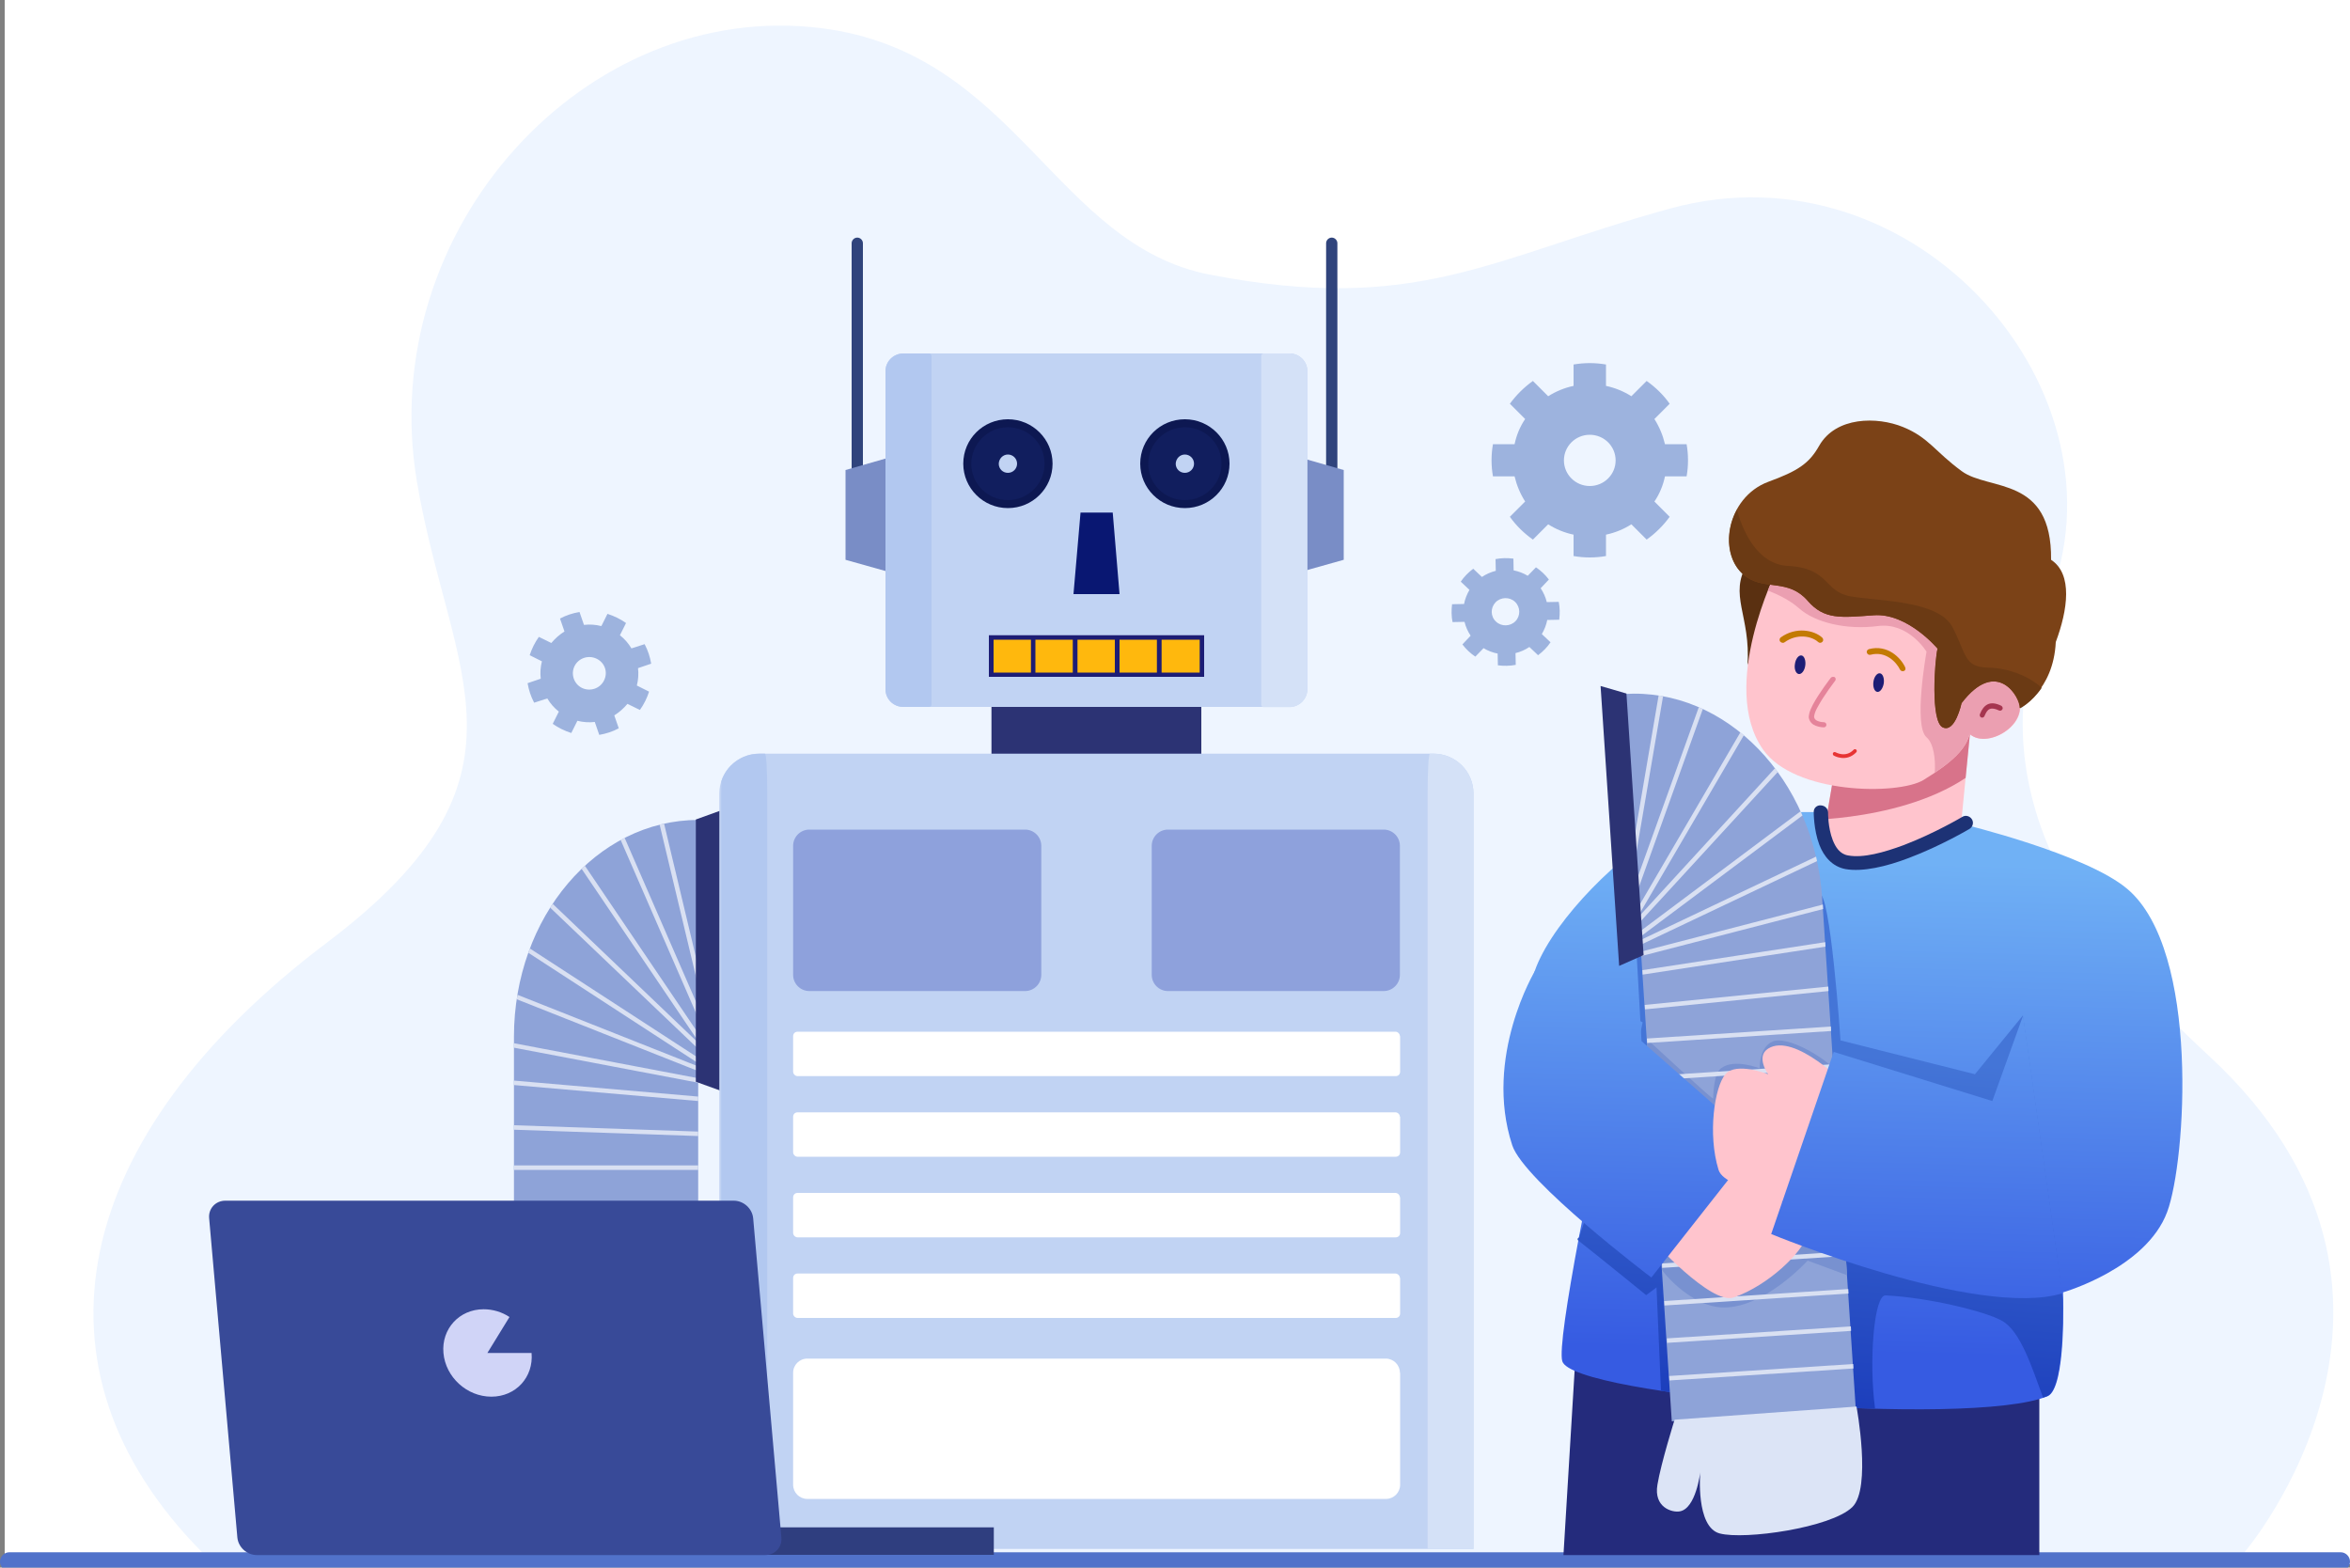 <?xml version="1.0" encoding="utf-8"?>
<!-- Generator: Adobe Illustrator 28.0.0, SVG Export Plug-In . SVG Version: 6.00 Build 0)  -->
<svg version="1.1" id="Capa_1" xmlns="http://www.w3.org/2000/svg" xmlns:xlink="http://www.w3.org/1999/xlink" x="0px" y="0px"
	 viewBox="0 0 1000 667" style="enable-background:new 0 0 1000 667;" xml:space="preserve">
<rect x="0" y="0" width="1000" height="667" fill="#808080" stroke="none"/>
<style type="text/css">
	.st0{fill:#FFFFFF;}
	.st1{fill-rule:evenodd;clip-rule:evenodd;fill:#EEF5FF;}
	.st2{fill-rule:evenodd;clip-rule:evenodd;fill:#9DB3DE;}
	.st3{fill-rule:evenodd;clip-rule:evenodd;fill:#5172CA;}
	.st4{fill-rule:evenodd;clip-rule:evenodd;fill:#FFC4CD;}
	.st5{clip-path:url(#SVGID_00000008137454361188857550000014052069235942583714_);}
	.st6{fill-rule:evenodd;clip-rule:evenodd;fill:#D8738A;}
	.st7{fill-rule:evenodd;clip-rule:evenodd;fill:#242B7C;}
	.st8{fill-rule:evenodd;clip-rule:evenodd;fill:#5A3011;}
	.st9{fill-rule:evenodd;clip-rule:evenodd;fill:#EB9FB1;}
	.st10{fill-rule:evenodd;clip-rule:evenodd;fill:#7B4217;}
	.st11{fill-rule:evenodd;clip-rule:evenodd;fill:#6B3A14;}
	.st12{fill-rule:evenodd;clip-rule:evenodd;fill:#C37A03;}
	.st13{fill-rule:evenodd;clip-rule:evenodd;fill:#1D1D75;}
	.st14{fill-rule:evenodd;clip-rule:evenodd;fill:#E5839A;}
	.st15{fill-rule:evenodd;clip-rule:evenodd;fill:#E73434;}
	.st16{fill-rule:evenodd;clip-rule:evenodd;fill:#A5354F;}
	.st17{fill-rule:evenodd;clip-rule:evenodd;fill:url(#SVGID_00000172408302909339125420000013651365622968752529_);}
	.st18{fill-rule:evenodd;clip-rule:evenodd;fill:#1D3275;}
	.st19{fill-rule:evenodd;clip-rule:evenodd;fill:url(#SVGID_00000160871235939800273940000007316819399848768686_);}
	.st20{fill-rule:evenodd;clip-rule:evenodd;fill:#8EA3D8;}
	.st21{fill-rule:evenodd;clip-rule:evenodd;fill:#7891D0;}
	.st22{fill-rule:evenodd;clip-rule:evenodd;fill:#D9E0F2;}
	.st23{fill-rule:evenodd;clip-rule:evenodd;fill:#2C3374;}
	.st24{fill-rule:evenodd;clip-rule:evenodd;fill:#DCE4F6;}
	.st25{fill-rule:evenodd;clip-rule:evenodd;fill:url(#SVGID_00000121978533808350433340000010549887181208770191_);}
	.st26{fill-rule:evenodd;clip-rule:evenodd;fill:url(#SVGID_00000003797430953002820280000011399685811797252252_);}
	.st27{fill-rule:evenodd;clip-rule:evenodd;fill:#30447C;}
	.st28{fill-rule:evenodd;clip-rule:evenodd;fill:#798DC6;}
	.st29{fill-rule:evenodd;clip-rule:evenodd;fill:#C1D3F3;}
	.st30{fill-rule:evenodd;clip-rule:evenodd;fill:#D4E1F7;}
	.st31{fill-rule:evenodd;clip-rule:evenodd;fill:#B2C8F0;}
	.st32{fill-rule:evenodd;clip-rule:evenodd;fill:#8EA1DC;}
	.st33{fill-rule:evenodd;clip-rule:evenodd;fill:#FFFFFF;}
	.st34{fill-rule:evenodd;clip-rule:evenodd;fill:#0D1852;}
	.st35{fill-rule:evenodd;clip-rule:evenodd;fill:#111E5E;}
	.st36{fill-rule:evenodd;clip-rule:evenodd;fill:#091772;}
	.st37{fill-rule:evenodd;clip-rule:evenodd;fill:#FFB80D;}
	.st38{fill-rule:evenodd;clip-rule:evenodd;fill:#2F3E7F;}
	.st39{fill-rule:evenodd;clip-rule:evenodd;fill:#384A98;}
	.st40{fill-rule:evenodd;clip-rule:evenodd;fill:#D0D4F7;}
</style>
<rect x="2" y="-1.4" class="st0" width="1000" height="667"/>
<g id="Kids-Build-Robot1">
	<g id="back">
		<path class="st1" d="M955,660.6H86.1c-77.7-78.5-56.1-177.2,53-259.5c93.8-70.8,52.2-113.6,38.3-196.2
			C159.4,97.6,249.2-0.7,349.6,12c82.9,10.5,99.2,92.2,165.4,104.9c88.4,17,119.3-7.2,195.8-28.2C815.9,60,908,167.7,871.5,256
			c-34.3,82.9,20,148.5,68.5,193.3C1049.5,550.5,955,660.6,955,660.6L955,660.6z"/>
		<path class="st2" d="M669.6,155.1c4.6-0.8,9.2-0.8,13.8,0l0,9.1c3.8,0.8,7.5,2.3,10.8,4.4l6.5-6.5c3.8,2.7,7.1,5.9,9.8,9.7
			l-6.5,6.5c2.1,3.3,3.6,6.9,4.5,10.7l9.2,0c0.8,4.5,0.8,9.2,0,13.7l-9.2,0c-0.8,3.8-2.3,7.5-4.5,10.7l6.5,6.5c-2.7,3.7-6,7-9.8,9.7
			l-6.5-6.5c-3.3,2.1-7,3.6-10.8,4.4l0,9.1c-4.6,0.8-9.2,0.8-13.8,0l0-9.1c-3.8-0.8-7.5-2.3-10.8-4.4l-6.5,6.5
			c-3.8-2.7-7.1-5.9-9.8-9.7l6.5-6.5c-2.1-3.3-3.6-6.9-4.5-10.7l-9.2,0c-0.8-4.5-0.8-9.2,0-13.7l9.2,0c0.8-3.8,2.3-7.5,4.5-10.7
			l-6.5-6.5c2.7-3.7,6-7,9.8-9.7l6.5,6.5c3.3-2.1,7-3.6,10.8-4.4L669.6,155.1z M676.5,185c-6.1,0-11,4.9-11,10.9s4.9,10.9,11,10.9
			c6.1,0,11-4.9,11-10.9S682.6,185,676.5,185z"/>
		<path class="st2" d="M653.6,241.4c2.1,1.4,4,3.2,5.5,5.2l-3.5,3.7c1.2,1.8,2.1,3.8,2.6,5.9l5.1-0.1c0.5,2.5,0.5,5,0.2,7.6
			l-5.1,0.1c-0.4,2.1-1.2,4.1-2.3,6l3.7,3.5c-1.4,2.1-3.2,3.9-5.3,5.5l-3.7-3.5c-1.8,1.2-3.8,2.1-5.9,2.6l0.1,5
			c-2.5,0.5-5.1,0.5-7.6,0.2l-0.1-5c-2.1-0.4-4.2-1.2-6-2.3l-3.5,3.6c-2.1-1.4-4-3.2-5.5-5.2l3.5-3.7c-1.2-1.8-2.1-3.8-2.6-5.9
			l-5.1,0.1c-0.5-2.5-0.5-5-0.2-7.6l5.1-0.1c0.4-2.1,1.2-4.1,2.3-6l-3.7-3.5c1.4-2.1,3.2-3.9,5.3-5.5l3.7,3.5
			c1.8-1.2,3.8-2.1,5.9-2.6l-0.1-5c2.5-0.5,5.1-0.5,7.6-0.2l0.1,5c2.1,0.4,4.2,1.2,6,2.3L653.6,241.4z M644.7,256.1
			c-2.3-2.2-6.1-2.1-8.3,0.2c-2.2,2.3-2.2,6,0.2,8.2c2.3,2.2,6.1,2.1,8.3-0.2C647.1,262,647,258.3,644.7,256.1z"/>
		<path class="st2" d="M258.5,261.2c2.8,0.9,5.5,2.2,7.9,3.9l-2.6,5.2c2,1.6,3.6,3.4,4.9,5.6l5.6-1.8c1.4,2.6,2.3,5.4,2.8,8.3
			l-5.6,1.9c0.3,2.5,0.1,5-0.5,7.4l5.2,2.6c-0.9,2.8-2.2,5.4-3.9,7.8l-5.3-2.6c-1.6,1.9-3.5,3.6-5.6,4.9l1.9,5.5
			c-2.6,1.4-5.4,2.3-8.3,2.8l-1.9-5.5c-2.5,0.3-5,0.1-7.4-0.5l-2.6,5.2c-2.8-0.9-5.5-2.2-7.9-3.9l2.6-5.2c-2-1.6-3.6-3.4-4.9-5.6
			l-5.6,1.8c-1.4-2.6-2.3-5.4-2.8-8.3l5.6-1.9c-0.3-2.5-0.1-5,0.5-7.4l-5.2-2.6c0.9-2.8,2.2-5.4,3.9-7.8l5.3,2.6
			c1.6-1.9,3.5-3.6,5.6-4.9l-1.9-5.5c2.6-1.4,5.4-2.3,8.3-2.8l1.9,5.5c2.5-0.3,5-0.1,7.4,0.5L258.5,261.2L258.5,261.2z M253.9,280.3
			c-3.5-1.7-7.7-0.3-9.4,3.1c-1.7,3.4-0.3,7.6,3.1,9.3c3.5,1.7,7.7,0.3,9.4-3.1C258.8,286.1,257.4,282,253.9,280.3z"/>
		<path class="st3" d="M1000,664.5c0-2.2-1.8-4-4-4H4c-2.2,0-4,1.8-4,4c0,2.2,1.8,4,4,4h992C998.2,668.5,1000,666.7,1000,664.5z"/>
	</g>
	<g id="Front">
		<g>
			<path class="st4" d="M838.3,312l-6.1,62.1h-59.4l9-53.1C796.4,324.1,838.3,312,838.3,312L838.3,312z"/>
			<g>
				<defs>
					<path id="SVGID_1_" d="M838.3,312l-6.1,62.1h-59.4l9-53.1C796.4,324.1,838.3,312,838.3,312L838.3,312z"/>
				</defs>
				<clipPath id="SVGID_00000024723860320011212380000011246903414819090062_">
					<use xlink:href="#SVGID_1_"  style="overflow:visible;"/>
				</clipPath>
				<g style="clip-path:url(#SVGID_00000024723860320011212380000011246903414819090062_);">
					<path class="st6" d="M769.2,348.9c0,0,53.2,0,78-27l-8.9-22.7l-54.4,9.1L769.2,348.9L769.2,348.9z"/>
				</g>
			</g>
			<path class="st7" d="M670.5,575.8l-5.2,85.9h202.5v-77.1L670.5,575.8z"/>
			<g>
				<path class="st8" d="M743.7,239.7c-8.4,13.4,1.4,22.3-0.1,43.3l15-37.5L743.7,239.7z"/>
				<path class="st4" d="M756,242.7c0,0-24.6,49.3-5.8,76.2c13.4,19.2,57.5,19.5,68.3,13c12.9-7.9,18-13.4,19.7-19.6
					c8,7.2,28.1-5.7,19.2-17.3c-10.9-14.2-22.7,4.2-22.7,4.2l4.9-35.4L756,242.7L756,242.7z"/>
				<path class="st9" d="M752.3,251.3c3.9,1.5,9.3,4,13.2,7.5c6.9,6.2,20.4,9.3,33.5,7.6c13.1-1.8,20.8,10.9,20.8,10.9
					s-5.7,31.5,0,36.4c3,2.6,3.9,9.1,3.5,15.1c9.4-6.3,13.4-11.1,14.8-16.5c8,7.2,28.1-5.7,19.2-17.3c-10.9-14.2-22.7,4.2-22.7,4.2
					l4.9-35.4L756,242.7C756,242.7,754.4,246,752.3,251.3L752.3,251.3z"/>
				<path class="st10" d="M834.7,299.2c0,0-2.7,12.8-8,10.3c-5.3-2.5-3.4-28.8-2.2-33.5c0,0-12.8-15.3-27.2-14.2
					c-13.9,1-21,2-28.1-6.2c-8.1-9.3-17.8-4.5-25.9-10c-13.1-9-8.7-34,9.2-40.6c12.5-4.6,17.3-7.7,21.6-15.3
					c7.1-12.5,24.7-12.5,35.7-8c11,4.5,13.4,10.3,25,18.8c11.6,8.5,38.4,1.8,38,37.7c9.3,6.1,7.1,21.3,2,35
					c-1,20.9-15.4,28.1-15.4,28.1C859.8,296.9,849.8,279.4,834.7,299.2L834.7,299.2z"/>
				<path class="st11" d="M739.1,216.9c2,7.4,8,23.2,21.7,23.9c17.9,0.9,15.1,11,26.9,13c11.8,2,37.2,1.7,43.1,13
					c6,11.3,4.7,17.1,15.3,17.3c7.8,0.1,16.9,3.2,22.7,8.6c-4.3,6.3-9.2,8.7-9.2,8.7c0.2-4.5-9.8-22-24.9-2.2c0,0-2.7,12.8-8,10.3
					c-5.3-2.5-3.4-28.8-2.2-33.5c0,0-12.8-15.3-27.2-14.2c-13.9,1-21,2-28.1-6.2c-8.1-9.3-17.8-4.5-25.9-10
					C734.8,239.7,733.7,226.9,739.1,216.9L739.1,216.9z"/>
				<path class="st12" d="M810.7,283.9c-1.8-3.9-7.4-9.8-15.4-7.7c-0.7,0.2-1.1,0.9-0.9,1.5c0.2,0.7,0.9,1.1,1.6,0.9
					c6.5-1.7,11,3.2,12.5,6.3c0.3,0.6,1.1,0.9,1.7,0.6C810.8,285.3,811,284.6,810.7,283.9z"/>
				<path class="st12" d="M759.4,273.3c5.2-3.8,11.5-2.7,14.3-0.1c0.5,0.5,1.3,0.4,1.8-0.1c0.5-0.5,0.4-1.3-0.1-1.8
					c-3.5-3.2-11.2-4.7-17.6-0.1c-0.6,0.4-0.7,1.2-0.3,1.8C758.1,273.6,758.9,273.7,759.4,273.3L759.4,273.3z"/>
				<path class="st13" d="M800,286.5c1.2,0.2,1.9,2.1,1.6,4.3c-0.4,2.2-1.6,3.8-2.8,3.6c-1.2-0.2-1.9-2.1-1.6-4.3
					C797.5,287.9,798.8,286.3,800,286.5z"/>
				<path class="st13" d="M766.6,278.9c-1.2-0.2-2.5,1.4-2.8,3.6c-0.4,2.2,0.4,4.1,1.6,4.3c1.2,0.2,2.5-1.4,2.8-3.6
					C768.5,281.1,767.8,279.1,766.6,278.9L766.6,278.9z"/>
				<path class="st14" d="M779,288.5c0,0-4.9,6.3-7.6,11.4c-0.7,1.4-1.3,2.7-1.5,3.7c-0.2,0.9-0.3,1.6-0.1,2.2
					c0.4,1.5,1.5,2.5,2.8,3c1.7,0.7,3.5,0.7,3.5,0.7c0.6,0,1.1-0.5,1.1-1.1s-0.5-1.1-1.1-1.1c0,0-1.4,0-2.6-0.5
					c-0.7-0.3-1.3-0.7-1.5-1.5c-0.1-0.3,0-0.7,0.1-1.2c0.2-0.9,0.7-2.1,1.4-3.3c2.6-4.9,7.4-11.1,7.4-11.1c0.4-0.5,0.3-1.2-0.2-1.6
					C780,287.9,779.3,288,779,288.5L779,288.5z"/>
				<path class="st15" d="M780.3,321.5c0,0,5.3,3.1,9.6-1.4c0.3-0.3,0.3-0.8,0-1.1c-0.3-0.3-0.8-0.3-1.1,0c-3.4,3.6-7.7,1.1-7.7,1.1
					c-0.4-0.2-0.9-0.1-1.1,0.3C779.8,320.8,780,321.3,780.3,321.5L780.3,321.5z"/>
				<path class="st16" d="M844.5,304.6c0.6-1.4,1.2-2.5,2.2-2.9c1-0.4,2.2-0.2,3.9,0.6c0.6,0.3,1.2,0,1.5-0.5c0.3-0.5,0-1.2-0.5-1.5
					c-2.5-1.2-4.3-1.3-5.8-0.6c-1.4,0.7-2.5,2.1-3.3,4.2c-0.2,0.6,0.1,1.2,0.6,1.4C843.7,305.5,844.3,305.2,844.5,304.6L844.5,304.6
					z"/>
			</g>
			
				<linearGradient id="SVGID_00000036242556913718735550000008967871094720320176_" gradientUnits="userSpaceOnUse" x1="202.35" y1="757.311" x2="204.477" y2="757.311" gradientTransform="matrix(-2.533 98.579 64.116 1.647 -47250.535 -20828.277)">
				<stop  offset="0" style="stop-color:#70B1F5"/>
				<stop  offset="1" style="stop-color:#365BE2"/>
			</linearGradient>
			<path style="fill-rule:evenodd;clip-rule:evenodd;fill:url(#SVGID_00000036242556913718735550000008967871094720320176_);" d="
				M777.5,345.6c0,0-1.9,17.7,8.3,20c20.5,4.5,49.1-15,49.1-15s52.8,12.7,70.4,27.7c31,26.3,24.9,115.9,16.9,137.4
				c-9,24.1-44.3,34.2-44.3,34.2s1.5,40.9-6.6,44.2c-33.1,13.6-202.3-0.1-206.5-14.9c-2.5-8.6,12.8-83.9,26-145.8l-38.4-18.1
				c5.7-20,32.9-48.2,53-60.2C723.7,344.1,777.5,345.6,777.5,345.6L777.5,345.6z"/>
			<path class="st18" d="M771.8,345.4c0,0-0.1,7.5,2.4,14.1c1.9,4.9,5.4,9.2,11.1,10.3c7.3,1.3,17.5-1.1,26.9-4.7
				c13.6-5.1,25.9-12.4,25.9-12.4c1.4-0.9,1.9-2.7,1-4.1c-0.9-1.4-2.7-1.9-4.1-1c0,0-11.8,7-24.9,12c-8.4,3.1-17.2,5.6-23.7,4.4
				c-3.5-0.6-5.3-3.5-6.5-6.5c-2.1-5.4-2-11.7-2-11.7c0-1.7-1.3-3-3-3.1C773.2,342.5,771.8,343.8,771.8,345.4L771.8,345.4z"/>
			
				<linearGradient id="SVGID_00000034070715997954439840000003798563071880315785_" gradientUnits="userSpaceOnUse" x1="203.069" y1="758.414" x2="205.196" y2="758.364" gradientTransform="matrix(-1.446 71.191 36.609 1.19 -26693.465 -14911.512)">
				<stop  offset="0" style="stop-color:#4475D7"/>
				<stop  offset="1" style="stop-color:#1C3EBC"/>
			</linearGradient>
			<path style="fill-rule:evenodd;clip-rule:evenodd;fill:url(#SVGID_00000034070715997954439840000003798563071880315785_);" d="
				M671.9,526.6c0,0,21.6-62.5,26.6-83.9c-0.2-4-2.4-42.7-2.4-42.7s75.7-18,77.9-19.5c4.8-3,9.2,62.2,9.2,62.2l57.2,14.4l20.4-25
				l14.8,104.4l2.2,16.4l0,0.3c0.1,9.8,0,38.1-6.7,40.9c-0.5,0.2-1.1,0.4-1.7,0.6c-4.8-13-9.6-28.3-17.5-32.7
				c-7.1-4-31.3-9.9-49.5-10.8c-5-0.3-7.2,28.2-4.5,48.2c-30.9-0.8-65-3.7-91.1-7.6l-1.9-44l-4.4,3.3c0,0-18.4-15-29.2-23.5l0.1-0.7
				L671.9,526.6L671.9,526.6z"/>
			<g>
				<path class="st20" d="M691.1,295.3L691.1,295.3c43.2-2.8,81,36.1,84.3,87c6,91.2,14.3,217.4,14.3,217.4l-78.3,5.1L691.1,295.3
					L691.1,295.3z"/>
				<path class="st21" d="M700.8,442.1l6.5,98.4c4.4,5.9,14.8,15.2,25,15.8c17.9,1.1,36.9-19.9,36.9-19.9l16.8,6.2l-5.8-88.1
					c-5.8-5.8-19.9-13.6-25.7-11.4c-6,2.3-5.7,11.5-5.7,11.5s-10.9-4.4-16.5,0c-2.2,1.8-3.1,6.6-3.3,12.8
					C729,468.2,706.7,447.5,700.8,442.1L700.8,442.1z"/>
				<path class="st22" d="M710.4,587.4l78.3-5.1l-0.1-1.9l-78.3,5.1L710.4,587.4z M709.4,571.4l78.3-5.1l-0.1-1.9l-78.3,5.1
					L709.4,571.4z M708.3,555.5l78.3-5.1l-0.1-1.9l-78.3,5.1L708.3,555.5z M707.3,539.5l78.3-5.1l-0.1-1.9l-78.3,5.1L707.3,539.5z
					 M706.2,523.6l78.3-5.1l-0.1-1.9l-78.3,5.1L706.2,523.6z M705.1,507.6l78.3-5.1l-0.1-1.9l-78.3,5.1L705.1,507.6z M704.1,491.7
					l78.3-5.1l-0.1-1.9l-78.3,5.1L704.1,491.7L704.1,491.7z M703,475.7l78.3-5.1l-0.1-1.9l-78.3,5.1L703,475.7z M702,459.8l78.3-5.1
					l-0.1-1.9l-78.3,5.1L702,459.8L702,459.8z M700.9,443.8l78.3-5.1l-0.1-1.9l-78.3,5.1L700.9,443.8z M699.9,427.6l0.1,1.9
					l78.1-7.8l-0.1-1.9L699.9,427.6z M698.9,412.8l0.1,1.9l77.8-11.9l-0.1-1.9L698.9,412.8z M698.4,404.9l0.1,1.9l77.3-20l-0.1-1.9
					L698.4,404.9z M772.8,364.5c0.1,0.6,0.3,1.3,0.4,1.9L698.2,402l-0.1-2L772.8,364.5z M766.2,345.2c0.3,0.6,0.5,1.2,0.8,1.8
					L698,398.6l-0.1-2.3L766.2,345.2L766.2,345.2z M755.3,326.9c0.4,0.5,0.8,1,1.2,1.6l-58.9,64.1l-0.2-2.6L755.3,326.9z
					 M740.6,311.6c0.5,0.4,1,0.8,1.5,1.2l-44.7,76.5l-0.2-3.4L740.6,311.6L740.6,311.6z M722.9,300.9c0.6,0.3,1.2,0.5,1.7,0.8
					l-28,78l-0.3-4.8L722.9,300.9z M705.8,295.9c0.6,0.1,1.3,0.2,1.9,0.3l-11.9,69.5l-0.5-8.2L705.8,295.9z"/>
				<path class="st23" d="M689,411l-7.9-119.1l11,3.2l7.3,111.3L689,411z"/>
				<path class="st24" d="M712.6,604.1c0,0-5.8,18.5-7.3,27.6c-1.7,9.7,6.2,12,9.5,11.4c6.9-1.2,8.7-16.6,8.7-16.6s-2,23.3,8.3,26
					c10.6,2.8,47.3-2.4,56.4-11.2c8.3-8,1.8-42.8,1.8-42.8L712.6,604.1z"/>
			</g>
			<path class="st4" d="M734.2,487.3c0,0,31.8,4.2,32.7,17.4c0.4,6.3-8.8,6.5-8.8,6.5s12.5,7.6,10.8,14.5
				c-1.7,6.9-16.2,21.2-31.2,26.4c-9.6,3.3-35-24.8-35-24.8L734.2,487.3"/>
			
				<linearGradient id="SVGID_00000183968909785772699610000001024478863273831582_" gradientUnits="userSpaceOnUse" x1="202.35" y1="755.815" x2="204.477" y2="755.815" gradientTransform="matrix(-2.533 98.579 64.116 1.647 -47250.535 -20828.277)">
				<stop  offset="0" style="stop-color:#70B1F5"/>
				<stop  offset="1" style="stop-color:#365BE2"/>
			</linearGradient>
			<path style="fill-rule:evenodd;clip-rule:evenodd;fill:url(#SVGID_00000183968909785772699610000001024478863273831582_);" d="
				M653.2,413.1c0,0-22,36.6-9.7,74.2c5,15.3,59.2,56.3,59.2,56.3l45.1-57.3l-50.3-44.2l1.5-7.1L653.2,413.1z"/>
			<path class="st4" d="M785.9,462c0,0-22.3-22.9-33.5-15.8c-5.4,3.4,0,10.9,0,10.9s-13.6-5.4-18.2,0c-4.6,5.4-7.6,25.5-2.9,40.7
				c3,9.7,40.8,13.3,40.8,13.3L785.9,462"/>
			
				<linearGradient id="SVGID_00000028303599035150666640000002407122695148386710_" gradientUnits="userSpaceOnUse" x1="202.35" y1="757.742" x2="204.477" y2="757.742" gradientTransform="matrix(-2.533 98.579 64.116 1.647 -47250.535 -20828.277)">
				<stop  offset="0" style="stop-color:#70B1F5"/>
				<stop  offset="1" style="stop-color:#365BE2"/>
			</linearGradient>
			<path style="fill-rule:evenodd;clip-rule:evenodd;fill:url(#SVGID_00000028303599035150666640000002407122695148386710_);" d="
				M860.9,432.1l-13.1,36.4l-67.5-20.9l-26.6,77.5c0,0,87.8,36.2,124,25.2L860.9,432.1L860.9,432.1z"/>
		</g>
		<g>
			<rect x="421.9" y="295.5" class="st23" width="89.3" height="34.7"/>
			<g>
				<path class="st27" d="M367.2,206.9V103.5c0-1.3-1.1-2.4-2.4-2.4s-2.4,1.1-2.4,2.4v103.4c0,1.3,1.1,2.4,2.4,2.4
					S367.2,208.2,367.2,206.9z"/>
				<path class="st28" d="M376.9,243v-47.9l-17.1,4.9v38.2L376.9,243z"/>
			</g>
			<g>
				<path class="st27" d="M569.1,206.9V103.5c0-1.3-1.1-2.4-2.4-2.4c-1.3,0-2.4,1.1-2.4,2.4v103.4c0,1.3,1.1,2.4,2.4,2.4
					C568.1,209.3,569.1,208.2,569.1,206.9z"/>
				<path class="st28" d="M554.7,243v-47.9l17.1,4.9v38.2L554.7,243z"/>
			</g>
			<path class="st29" d="M556.3,157.9c0-4.2-3.4-7.5-7.6-7.5H384.4c-4.2,0-7.6,3.4-7.6,7.5v135.4c0,4.2,3.4,7.5,7.6,7.5h164.3
				c4.2,0,7.6-3.4,7.6-7.5V157.9z"/>
			<path class="st30" d="M548.7,150.4h-11c-0.5,0-1,0.4-1,1v148.5c0,0.5,0.4,1,1,1h11c4.2,0,7.6-3.4,7.6-7.5V157.9
				C556.3,153.8,552.9,150.4,548.7,150.4z"/>
			<path class="st31" d="M384.4,150.4c-4.2,0-7.6,3.4-7.6,7.5v135.4c0,4.2,3.4,7.5,7.6,7.5h11c0.5,0,1-0.4,1-1V151.4
				c0-0.5-0.4-1-1-1C395.5,150.4,384.4,150.4,384.4,150.4z"/>
			<g>
				<path class="st20" d="M297.1,348.9L297.1,348.9c-43.3,0-78.4,41.3-78.4,92.3c0,91.4,0,217.9,0,217.9h78.4V348.9L297.1,348.9z"/>
				<path class="st22" d="M297.1,641.6h-78.4v-1.9h78.4V641.6z M297.1,625.6h-78.4v-1.9h78.4V625.6z M297.1,609.6h-78.4v-1.9h78.4
					V609.6z M297.1,593.7h-78.4v-1.9h78.4V593.7z M297.1,577.7h-78.4v-1.9h78.4V577.7z M297.1,561.7h-78.4v-1.9h78.4V561.7z
					 M297.1,545.7h-78.4v-1.9h78.4V545.7z M297.1,529.7h-78.4v-1.9h78.4V529.7z M297.1,513.7h-78.4v-1.9h78.4V513.7z M297.1,497.8
					h-78.4v-1.9h78.4V497.8z M297.1,481.5v1.9l-78.4-2.7v-1.9L297.1,481.5z M297.1,466.6v1.9l-78.4-6.8v-1.9L297.1,466.6z
					 M297.1,458.8v1.9l-78.4-14.9v-1.9L297.1,458.8z M220.2,423.3c-0.1,0.6-0.2,1.3-0.3,1.9l77.3,30.6v-2L220.2,423.3z M225.5,403.6
					c-0.2,0.6-0.5,1.2-0.7,1.8l72.3,47v-2.3L225.5,403.6z M235.2,384.6c-0.4,0.5-0.7,1.1-1.1,1.6l63,60.1v-2.6L235.2,384.6z
					 M248.9,368.4c-0.5,0.4-0.9,0.9-1.4,1.3l49.7,73.5v-3.4L248.9,368.4L248.9,368.4z M265.8,356.5c-0.6,0.3-1.1,0.6-1.7,0.9
					l33.1,76v-4.8L265.8,356.5L265.8,356.5z M282.6,350.5c-0.6,0.1-1.2,0.3-1.9,0.4l16.4,68.6v-8.2L282.6,350.5z"/>
				<path class="st23" d="M306.9,464.2V344.8l-10.8,3.9v111.6L306.9,464.2L306.9,464.2z"/>
			</g>
			<path class="st29" d="M627,337.6c0-9.3-7.6-16.9-17-16.9c-55.5,0-231.4,0-286.9,0c-9.4,0-17,7.6-17,16.9c0,68.4,0,321.5,0,321.5
				H627L627,337.6L627,337.6z"/>
			<path class="st30" d="M610.1,320.7h-1.6c-0.6,0-1,7.6-1,16.9v321.5H627V337.6C627,328.2,619.4,320.7,610.1,320.7z"/>
			<path class="st31" d="M325.5,320.7h-2.4c-7.5,0-13.9,4.9-16.1,11.6c0,1.7-0.1,3.4-0.1,5.3v321.5h19.6V337.6
				C326.5,328.2,326.1,320.7,325.5,320.7L325.5,320.7z"/>
			<path class="st32" d="M443.1,359.9c0-3.8-3.1-6.9-6.9-6.9h-91.8c-3.8,0-6.9,3.1-6.9,6.9v54.9c0,3.8,3.1,6.9,6.9,6.9h91.8
				c3.8,0,6.9-3.1,6.9-6.9L443.1,359.9L443.1,359.9z M595.7,359.9c0-3.8-3.1-6.9-6.9-6.9H497c-3.8,0-6.9,3.1-6.9,6.9v54.9
				c0,3.8,3.1,6.9,6.9,6.9h91.8c3.8,0,6.9-3.1,6.9-6.9V359.9z"/>
			<path class="st33" d="M595.7,543.8c0-1-0.9-1.9-1.9-1.9H339.4c-1.1,0-1.9,0.8-1.9,1.9v15.1c0,1,0.9,1.9,1.9,1.9h254.5
				c1.1,0,1.9-0.8,1.9-1.9V543.8z M595.7,509.5c0-1-0.9-1.9-1.9-1.9H339.4c-1.1,0-1.9,0.8-1.9,1.9v15.1c0,1,0.9,1.9,1.9,1.9h254.5
				c1.1,0,1.9-0.8,1.9-1.9V509.5z M595.7,475.2c0-1-0.9-1.9-1.9-1.9H339.4c-1.1,0-1.9,0.8-1.9,1.9v15.1c0,1,0.9,1.9,1.9,1.9h254.5
				c1.1,0,1.9-0.8,1.9-1.9V475.2z M595.7,440.9c0-1-0.9-1.9-1.9-1.9H339.4c-1.1,0-1.9,0.8-1.9,1.9V456c0,1,0.9,1.9,1.9,1.9h254.5
				c1.1,0,1.9-0.8,1.9-1.9V440.9z"/>
			<path class="st33" d="M595.7,584.1c0-3.3-2.7-6-6-6H343.5c-3.3,0-6,2.7-6,6v47.7c0,3.3,2.7,6,6,6h246.3c3.3,0,6-2.7,6-6V584.1z"
				/>
			<path class="st34" d="M428.9,178.4c10.5,0,19,8.5,19,18.9c0,10.4-8.5,18.9-19,18.9c-10.5,0-19-8.5-19-18.9
				C409.9,186.8,418.4,178.4,428.9,178.4z M428.9,192.5c2.6,0,4.8,2.1,4.8,4.7c0,2.6-2.1,4.7-4.8,4.7c-2.6,0-4.8-2.1-4.8-4.7
				C424.2,194.7,426.3,192.5,428.9,192.5z"/>
			<path class="st35" d="M428.9,181.8c8.6,0,15.6,6.9,15.6,15.5c0,8.5-7,15.5-15.6,15.5s-15.6-6.9-15.6-15.5
				C413.4,188.7,420.4,181.8,428.9,181.8z M428.9,193.4c2.1,0,3.9,1.7,3.9,3.9c0,2.1-1.7,3.9-3.9,3.9s-3.9-1.7-3.9-3.9
				C425.1,195.1,426.8,193.4,428.9,193.4z"/>
			<path class="st34" d="M504.2,178.4c10.5,0,19,8.5,19,18.9c0,10.4-8.5,18.9-19,18.9c-10.5,0-19-8.5-19-18.9
				C485.2,186.8,493.7,178.4,504.2,178.4z M504.2,192.5c2.6,0,4.8,2.1,4.8,4.7c0,2.6-2.1,4.7-4.8,4.7s-4.8-2.1-4.8-4.7
				C499.5,194.7,501.6,192.5,504.2,192.5z"/>
			<path class="st35" d="M504.2,181.8c8.6,0,15.6,6.9,15.6,15.5c0,8.5-7,15.5-15.6,15.5s-15.6-6.9-15.6-15.5
				C488.7,188.7,495.7,181.8,504.2,181.8z M504.2,193.4c2.1,0,3.9,1.7,3.9,3.9c0,2.1-1.7,3.9-3.9,3.9s-3.9-1.7-3.9-3.9
				C500.4,195.1,502.1,193.4,504.2,193.4z"/>
			<path class="st36" d="M476.4,252.8h-19.6l3-34.7h13.7L476.4,252.8L476.4,252.8z"/>
			<rect x="420.8" y="270.3" class="st13" width="91.6" height="17.7"/>
			<path class="st37" d="M456.5,272.2h-15.9v14h15.9V272.2z M474.4,272.2h-15.9v14h15.9V272.2z M492.3,272.2h-15.9v14h15.9V272.2z
				 M438.7,272.2h-15.9v14h15.9V272.2z M510.5,272.2h-16.2v14h16.2V272.2z"/>
		</g>
		<g>
			<rect x="207.4" y="649.9" class="st38" width="215.5" height="11.7"/>
			<path class="st39" d="M320.5,518.4c-0.4-4.2-4.1-7.5-8.3-7.5H95.9c-4.2,0-7.3,3.4-6.9,7.5l12,135.8c0.4,4.2,4.1,7.5,8.3,7.5
				h216.3c4.2,0,7.3-3.4,6.9-7.5L320.5,518.4L320.5,518.4z"/>
			<path class="st40" d="M216.8,560.4c-3.3-2.2-7.2-3.3-11-3.3c-10.4,0-18,8.4-17.1,18.6c0.9,10.3,10,18.6,20.4,18.6
				c10.4,0,18-8.3,17.1-18.6h-18.8L216.8,560.4L216.8,560.4z"/>
		</g>
	</g>
</g>
</svg>
